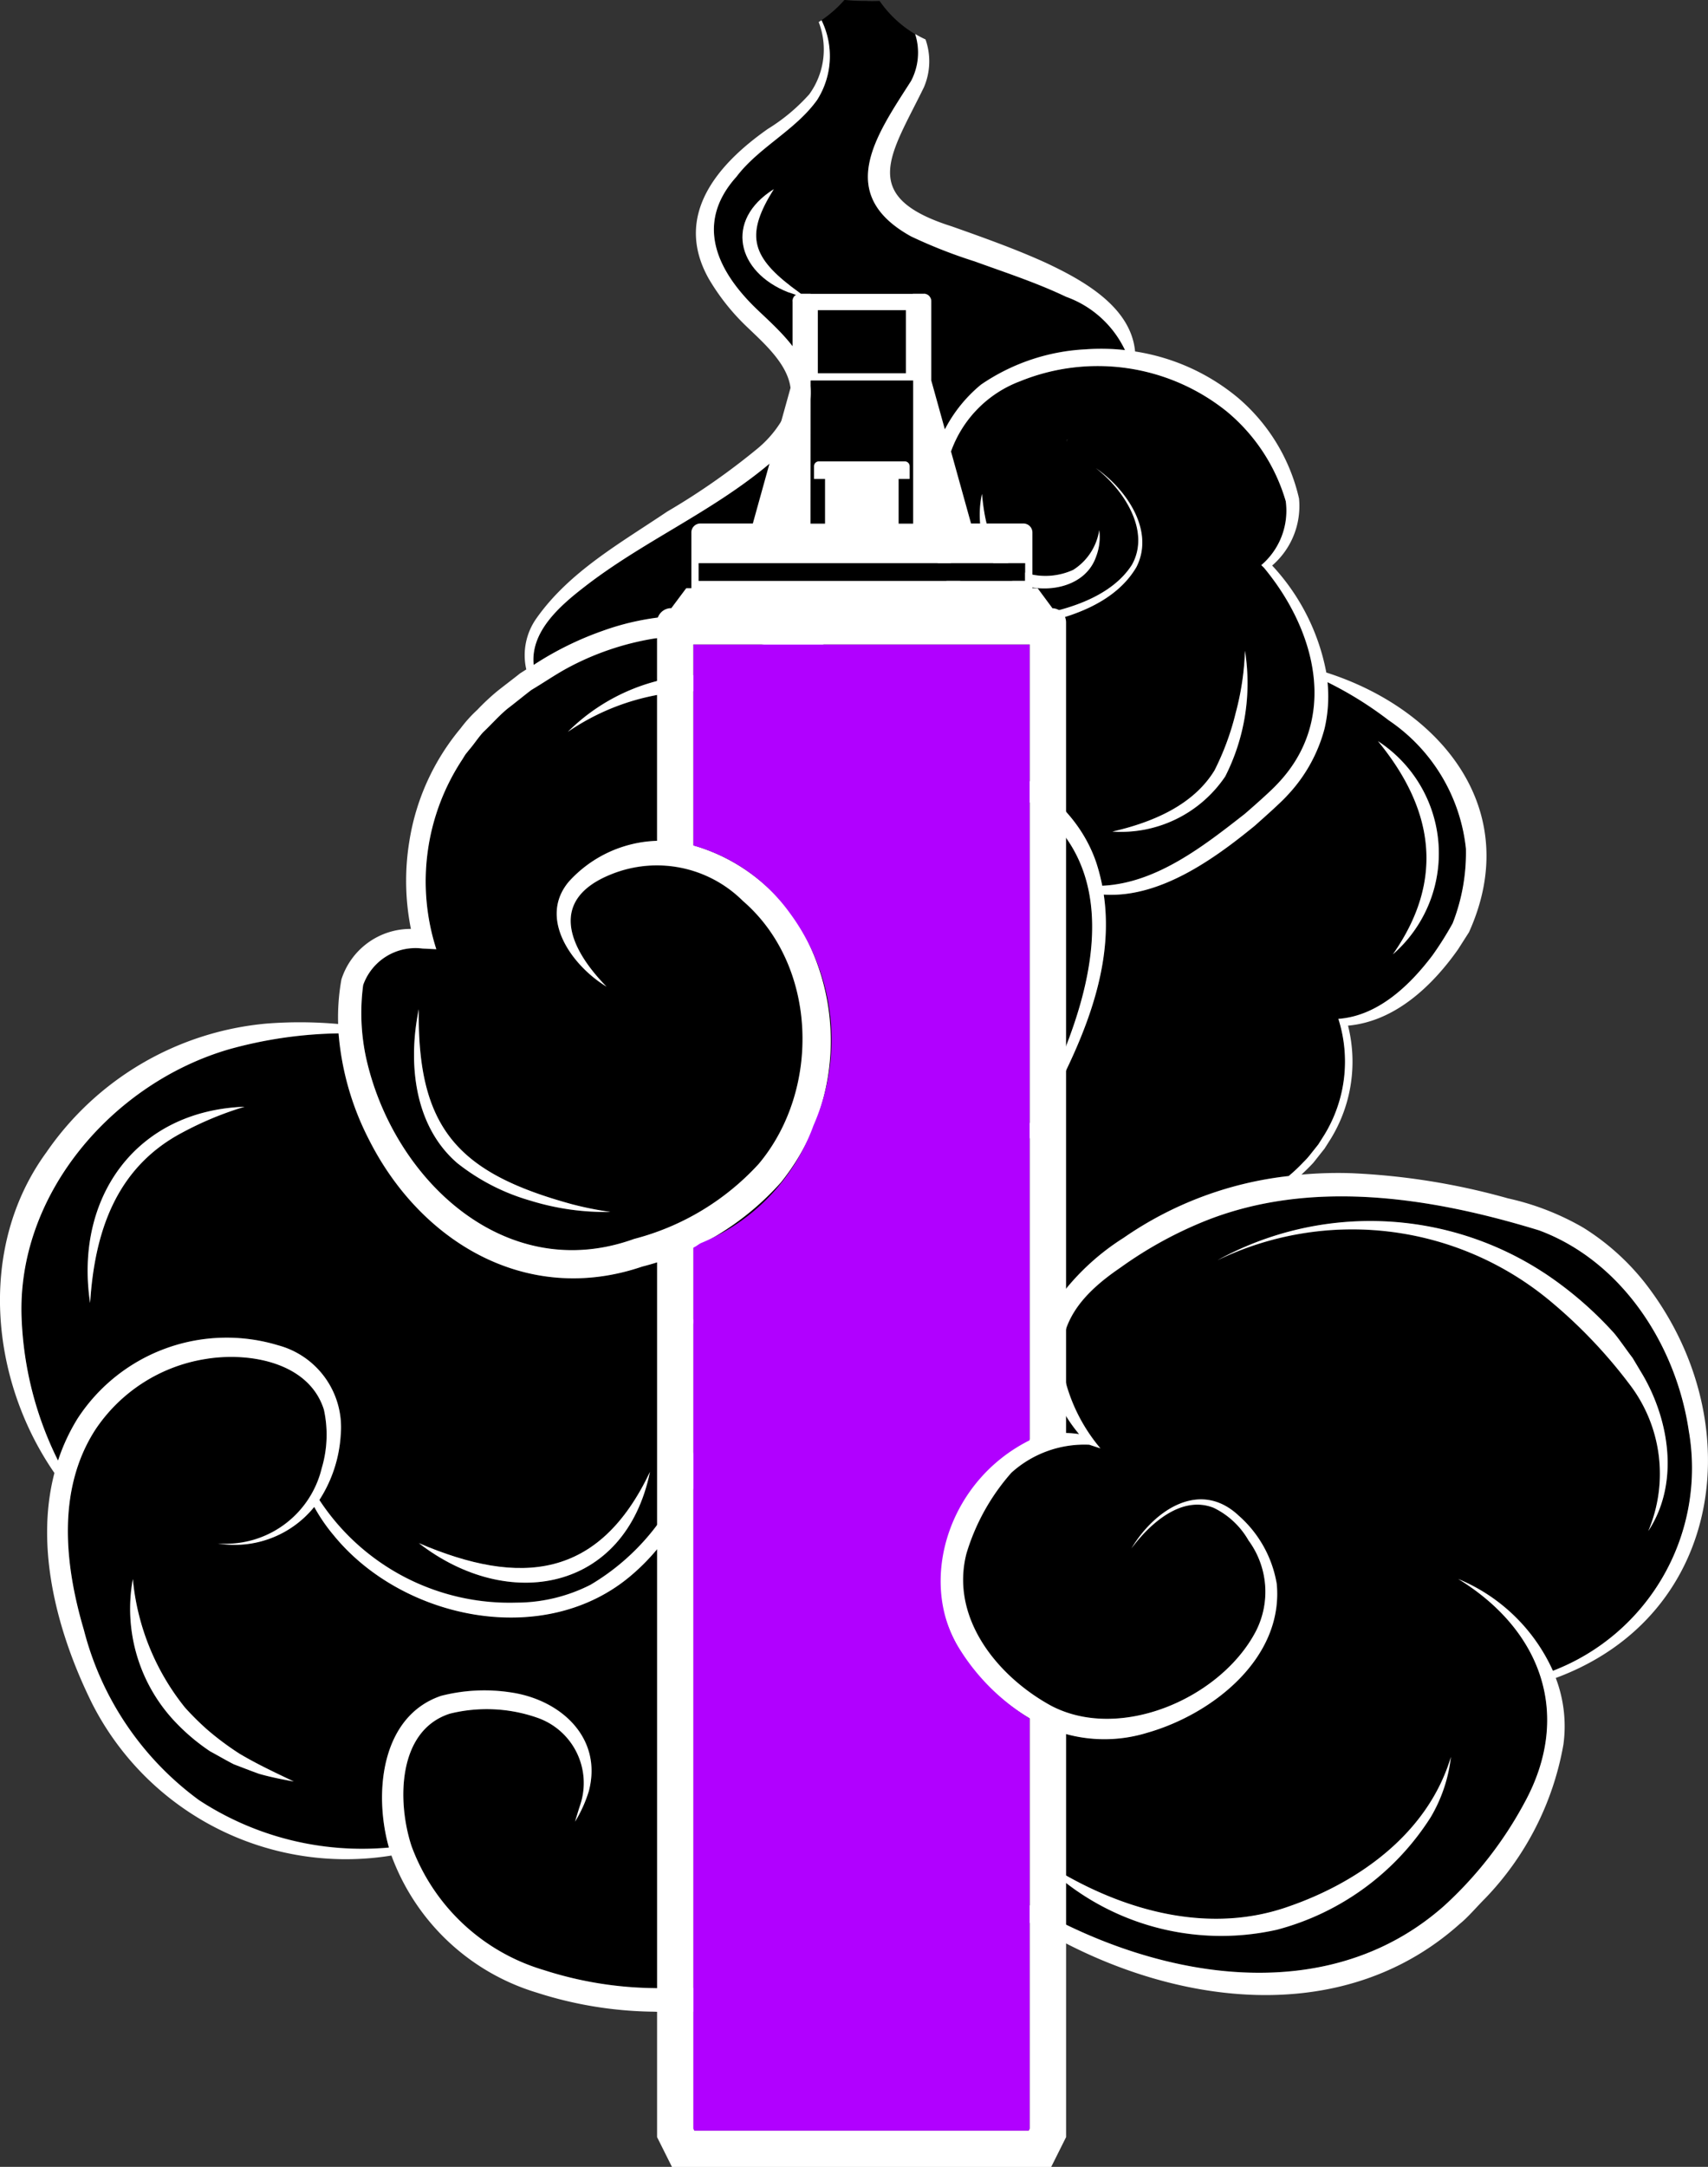 <?xml version="1.0" encoding="UTF-8"?>
<svg xmlns="http://www.w3.org/2000/svg" xmlns:xlink="http://www.w3.org/1999/xlink" id="Group_1487" data-name="Group 1487" width="78.869" height="100" viewBox="0 0 78.869 100">
  <rect x="0" y="0" width="78.869" height="100" fill="#333333" stroke="none"/>
  <defs>
    <clipPath id="clip-path">
      <rect id="Rectangle_1172" data-name="Rectangle 1172" width="78.869" height="100" fill="none"></rect>
    </clipPath>
  </defs>
  <g id="Group_1486" data-name="Group 1486" clip-path="url(#clip-path)">
    <path id="Path_2569" data-name="Path 2569" d="M71.814,79.187c-4.977-1.525-10.564-2.409-15.508-.393A18.631,18.631,0,0,0,52.5,80.906c-1.693,1.153-3.015,2.551-2.65,4.763a7.937,7.937,0,0,0,1.728,3.579l-.518-.169a5.027,5.027,0,0,0-3.593,1.291A9.937,9.937,0,0,0,45.387,94.1c-.763,2.973,1.428,5.672,3.917,7.029,3.2,1.673,7.859-.367,9.457-3.457a4,4,0,0,0-.347-4.174,3.716,3.716,0,0,0-1.607-1.505c-1.5-.6-2.958.733-3.806,1.872,1.048-1.753,3.152-3.2,4.956-1.511A5.378,5.378,0,0,1,59.714,95.5c.315,3.431-2.97,6.008-5.978,6.866a6.731,6.731,0,0,1-4.9-.369c-2.953-1.515-5.383-4.663-4.549-8.148a8.238,8.238,0,0,1,1.7-3.316c.274-.325.572-.627.864-.934a6.138,6.138,0,0,1,2.075-.955,4.386,4.386,0,0,1,1.661-.058c-1.514-1.8-2.224-4.515-.741-6.538a11.046,11.046,0,0,1,2.792-2.516,16.607,16.607,0,0,1,7.628-2.856,7.607,7.607,0,0,0,.678-.637,3.491,3.491,0,0,0,.355-.4l.334-.418.286-.451a6.485,6.485,0,0,0,.641-5.346c1.823-.132,3.294-1.538,4.347-2.932a15.174,15.174,0,0,0,.931-1.477,8.914,8.914,0,0,0,.613-3.443,8.188,8.188,0,0,0-3.565-5.925,16.87,16.87,0,0,0-2.828-1.758,6.558,6.558,0,0,1-.136,2.141A7.143,7.143,0,0,1,60.208,59.1c-.3.341-1.168,1.1-1.515,1.413-1.9,1.552-4.4,3.344-6.972,3.175.573,3.875-1.428,7.718-3.272,11.037-.187.308-.684,1.085-.866,1.382s-.736,1.038-.939,1.334A21.453,21.453,0,0,1,39.4,83.856a16.267,16.267,0,0,0,3.5-2.516,27.572,27.572,0,0,0,5.248-6.792c2.487-4.5,5.37-11.646.023-15.2a10.369,10.369,0,0,0-4.054-1.532l-.126-.236a9.848,9.848,0,0,0-2.894-3,13.737,13.737,0,0,0-10.136-2.7,12.717,12.717,0,0,0-4.047,1.383c-.537.294-1.089.672-1.618.986-.136.1-.906.718-1.06.83-.391.3-.8.774-1.162,1.113-.214.223-.46.6-.668.834l-.166.209-.141.227a10.215,10.215,0,0,0-1.2,8.756l-.638-.032a2.565,2.565,0,0,0-2.74,1.685,9.831,9.831,0,0,0,.131,3.336c1.236,5.615,6.423,10.536,12.379,8.381a11.807,11.807,0,0,0,5.751-3.458c2.879-3.423,2.74-9.155-.731-12.145a5.625,5.625,0,0,0-6.06-1.226c-2.927,1.164-1.993,3.389-.229,5.19-1.552-.938-3.189-3.128-1.739-4.847A5.728,5.728,0,0,1,32.4,61.323,8.528,8.528,0,0,1,38.17,66.11,10.428,10.428,0,0,1,36.8,76.982a12.832,12.832,0,0,1-6.4,3.878c-5.307,1.806-10.228-1.108-12.631-5.891A12.972,12.972,0,0,1,16.384,70.1a19.923,19.923,0,0,0-5.073.74C5.953,72.4,1.5,77.536,1.75,83.279a16.063,16.063,0,0,0,1.683,6.534,8.984,8.984,0,0,1,.906-1.945A8.21,8.21,0,0,1,13.6,84.493a3.918,3.918,0,0,1,2.886,4.125,6.226,6.226,0,0,1-.985,3.005,10.506,10.506,0,0,0,9.095,4.738,7.564,7.564,0,0,0,3.426-.825,10.538,10.538,0,0,0,4.57-12.575c2.072,3.967.69,9.253-2.652,12.107-3.99,3.45-10.586,2.1-13.778-1.815a8,8,0,0,1-.9-1.312,4.73,4.73,0,0,1-4.453,1.687,4.56,4.56,0,0,0,4.8-3.475,5.41,5.41,0,0,0,.1-2.7c-.684-2.182-3.438-2.672-5.46-2.339a7.529,7.529,0,0,0-5.1,3.271c-1.767,2.749-1.424,6.194-.521,9.237a14.05,14.05,0,0,0,5.315,7.852,13.733,13.733,0,0,0,8.77,2.189c-.7-2.482-.378-6.051,2.406-7a8.044,8.044,0,0,1,3.227-.159c2.3.335,4.239,2.086,3.6,4.546a5.986,5.986,0,0,1-.64,1.418c.077-.247.147-.492.226-.731A3.19,3.19,0,0,0,25.6,101.69a7.076,7.076,0,0,0-4.069-.2c-2.428.776-2.444,4.073-1.771,6.113a9.324,9.324,0,0,0,6.122,5.724,17.137,17.137,0,0,0,5.111.829c4.14.166,8.6-.928,11.548-3.972a9.89,9.89,0,0,0,1.7-2.272,10.967,10.967,0,0,1-2.9-4.622,12.283,12.283,0,0,0,3.783,4.837c5.987,4.914,15.909,7.92,22.324,2.231a17.887,17.887,0,0,0,3.705-4.754c2.222-4.056.786-7.973-3.057-10.328a8.256,8.256,0,0,1,4.371,4.235,10.021,10.021,0,0,0,6.273-11.089c-.586-3.95-3.093-7.824-6.919-9.239M65.072,66.451c2.4-3.433,1.893-6.7-.689-9.84a6.177,6.177,0,0,1,.689,9.84M27.128,77.975a15.269,15.269,0,0,0,1.819.366,11.725,11.725,0,0,1-3.709-.524,9.727,9.727,0,0,1-3.374-1.738c-2.009-1.733-2.276-4.662-1.772-7.1-.081,5.526,1.832,7.562,7.035,8.994m-18-3.277C6.087,76.326,5.12,79.3,4.914,82.54c-.732-4.84,2.1-8.874,7.134-9.057A15.434,15.434,0,0,0,9.127,74.7M20.093,93.621c4.7,2.016,8.328,1.659,10.675-3.289-1.146,5.538-6.547,6.49-10.675,3.289M12.722,104.27c-.373-.131-.791-.3-1.165-.438-.247-.122-.849-.468-1.1-.6a9.352,9.352,0,0,1-1.61-1.357A7.583,7.583,0,0,1,6.888,95.28a11.093,11.093,0,0,0,2.4,5.927,12.644,12.644,0,0,0,.959.958,13.393,13.393,0,0,0,1.567,1.177c.811.483,1.647.872,2.506,1.283-.533-.1-1.075-.2-1.6-.355M34.446,54.4a10.723,10.723,0,0,0-7.472,1.785,9.034,9.034,0,0,1,6.539-2.63,12.514,12.514,0,0,1,6.727,2.413A4.774,4.774,0,0,1,41.6,57.5,6.574,6.574,0,0,0,40,56.313,19.566,19.566,0,0,0,34.446,54.4m32.371,51.879a12.051,12.051,0,0,1-7.1,5.189,11.733,11.733,0,0,1-10.984-3.272c3.336,2.227,7.535,3.57,11.434,2.233,3.326-1.127,6.535-3.413,7.589-6.938a7,7,0,0,1-.936,2.788m9.806-20.388c1.238,2.148,1.661,5.024.237,7.178a6.787,6.787,0,0,0-.875-6.787,22.919,22.919,0,0,0-3.7-3.868,14.3,14.3,0,0,0-15.32-1.842,14.653,14.653,0,0,1,15.1.593,16.941,16.941,0,0,1,3.208,2.766c.215.249.646.877.855,1.141Z" transform="translate(-0.754 -22.407)"></path>
    <path id="Path_2570" data-name="Path 2570" d="M77.192,26.2l-.126-.123.148-.135a3.305,3.305,0,0,0,.981-2.813,8.451,8.451,0,0,0-2.73-4.149,9.519,9.519,0,0,0-9.539-1.389,5.406,5.406,0,0,0-3.274,3.5c-1.1,3.037.05,7.764,4.035,7.287,1.584-.274,3.5-.9,4.408-2.321.88-1.579-.408-3.486-1.673-4.459,1.384.949,2.743,2.868,1.877,4.569-.931,1.585-2.855,2.279-4.562,2.624-4.368.626-5.922-4.49-4.722-7.911a6.587,6.587,0,0,1,2.105-3.136,9.379,9.379,0,0,1,4.835-1.627,10.008,10.008,0,0,1,1.815.035A4.806,4.806,0,0,0,68.05,13.7c-1.362-.651-2.8-1.117-4.227-1.636a22.759,22.759,0,0,1-2.933-1.152c-3.535-1.958-1.6-4.662,0-7.168a2.807,2.807,0,0,0,.19-2.169A5.267,5.267,0,0,1,59.44.043c-.205.007-.412.012-.621,0H58.75c-.315,0-.625-.017-.933-.045a5.608,5.608,0,0,1-1.062.936,3.759,3.759,0,0,1-.2,3.674c-1.006,1.407-2.692,2.184-3.728,3.549-1.974,2.2-.856,4.421,1.021,6.189,1.137,1.077,2.585,2.356,2.386,4.088a4.924,4.924,0,0,1-1.85,2.938c-2.686,2.267-5.876,3.6-8.605,5.733-1.138.884-2.473,2.063-2.316,3.581a14.761,14.761,0,0,1,3.179-1.57c4.387-1.592,9.381-.422,13.066,2.3a10.916,10.916,0,0,1,3.078,3.157c2.84.627,5.683,2.373,6.658,5.242a8.9,8.9,0,0,1,.273,1.061c2.5-.115,4.674-1.824,6.58-3.314.339-.29,1.174-1.026,1.466-1.341,2.9-2.977,1.85-7.094-.575-10.017m-7.608-1.738a2.516,2.516,0,0,1-.147,1.225c-.461,1.337-2.094,1.7-3.329,1.333-1.766-.5-2.289-2.641-1.94-4.228.121,1.3.412,2.788,1.611,3.464l.113.068c.078.028.294.107.375.138a3.093,3.093,0,0,0,2.114-.167,2.651,2.651,0,0,0,1.2-1.834M55.219,13.486c-2.372-.932-2.956-3.319-.664-4.757-1.279,2.038-1.083,3.048.812,4.5.22.159.44.323.656.508-.27-.067-.537-.158-.8-.252M75.4,35.838a5.809,5.809,0,0,1-5.208,2.539c1.819-.415,3.728-1.2,4.718-2.827a12.33,12.33,0,0,0,.979-2.658,12.552,12.552,0,0,0,.425-2.862,9.5,9.5,0,0,1-.914,5.809" transform="translate(-18.824 0)"></path>
    <path id="Path_2571" data-name="Path 2571" d="M75.907,59.855a11.1,11.1,0,0,0-2.8-2.486,12.168,12.168,0,0,0-3.473-1.35,31.7,31.7,0,0,0-7.219-1.161,18.78,18.78,0,0,0-2.32.065c.189-.176.372-.355.542-.538.1-.12.426-.54.523-.657l.3-.474a6.811,6.811,0,0,0,.787-5.206c2.161-.194,3.883-1.821,5.08-3.52l.5-.783a.223.223,0,0,0,.023-.048c2.513-5.617-1.312-10.258-6.606-11.945a9.948,9.948,0,0,0-2.5-4.938,3.622,3.622,0,0,0,1.24-3.093,8.623,8.623,0,0,0-2.82-4.649,9.739,9.739,0,0,0-4.75-2.137c-.193-2.078-2.431-3.3-4.138-4.1-1.375-.626-2.911-1.172-4.33-1.674C39.58,9.781,41.151,7.845,42.664,4.74a3.037,3.037,0,0,0,.073-2.206,5.018,5.018,0,0,1-.478-.249,2.807,2.807,0,0,1-.19,2.169c-1.605,2.506-3.538,5.211,0,7.17A23.045,23.045,0,0,0,45,12.775c1.43.519,2.865.985,4.227,1.636a4.8,4.8,0,0,1,2.721,2.462,9.95,9.95,0,0,0-1.814-.036A9.373,9.373,0,0,0,45.3,18.466,6.592,6.592,0,0,0,43.192,21.6c-1.2,3.42.354,8.537,4.722,7.91,1.706-.345,3.63-1.038,4.561-2.623.866-1.7-.493-3.62-1.877-4.57,1.266.973,2.553,2.881,1.673,4.459-.906,1.423-2.824,2.048-4.409,2.322-3.985.477-5.132-4.251-4.034-7.287a5.4,5.4,0,0,1,3.274-3.5A9.517,9.517,0,0,1,56.642,19.7a8.45,8.45,0,0,1,2.73,4.149,3.3,3.3,0,0,1-.981,2.812l-.149.136.127.123c2.425,2.923,3.475,7.04.575,10.017-.292.314-1.128,1.05-1.466,1.34-1.906,1.49-4.085,3.2-6.58,3.315a8.883,8.883,0,0,0-.274-1.062c-.974-2.869-3.817-4.615-6.658-5.242a10.907,10.907,0,0,0-3.077-3.157c-3.685-2.72-8.679-3.889-13.066-2.3a14.746,14.746,0,0,0-3.179,1.57c-.158-1.518,1.178-2.7,2.316-3.581,2.729-2.129,5.92-3.465,8.605-5.732a4.926,4.926,0,0,0,1.849-2.938c.2-1.732-1.249-3.011-2.386-4.088-1.877-1.768-3-3.991-1.021-6.19,1.035-1.365,2.722-2.141,3.728-3.548a3.765,3.765,0,0,0,.2-3.674c-.043.029-.087.055-.131.083a3.52,3.52,0,0,1-.435,3.333,8.632,8.632,0,0,1-1.915,1.6c-2.33,1.636-4.373,4-2.72,6.924A10.169,10.169,0,0,0,34.4,15.712c1.032,1,2.585,2.28,1.986,3.856a5.08,5.08,0,0,1-1.42,1.859,32.051,32.051,0,0,1-4.161,2.9c-2.139,1.444-4.526,2.768-6.049,4.945a2.939,2.939,0,0,0-.46,2.31l.007.026-.294.187c-.143.122-.973.748-1.13.886a10.572,10.572,0,0,0-.837.791,6.238,6.238,0,0,0-.773.856A10.724,10.724,0,0,0,18.9,39.552a11.3,11.3,0,0,0,.074,4.032,3.352,3.352,0,0,0-3.209,2.332,9.894,9.894,0,0,0-.151,2.056,19.784,19.784,0,0,0-3.3-.02A13.84,13.84,0,0,0,2.138,53.9c-3.191,4.373-2.6,10.493.375,14.793-.921,3.525.172,7.482,1.754,10.665a13.143,13.143,0,0,0,13.808,6.989,10.325,10.325,0,0,0,6.7,6.323,18.232,18.232,0,0,0,5.428.883c5.341.259,11.273-1.744,13.959-6.667,6.034,5.57,16.541,8.633,23.256,2.605.361-.287.817-.826,1.149-1.153a13.631,13.631,0,0,0,3.626-7.116,6.249,6.249,0,0,0-.354-3.069c7.888-2.921,8.978-12.077,4.067-18.3m-4.2,17.967a8.257,8.257,0,0,0-4.372-4.236c3.844,2.355,5.28,6.273,3.059,10.328a17.9,17.9,0,0,1-3.706,4.754c-6.415,5.689-16.337,2.682-22.324-2.232A12.29,12.29,0,0,1,40.579,81.6a10.956,10.956,0,0,0,2.9,4.621,9.891,9.891,0,0,1-1.695,2.272c-2.953,3.044-7.409,4.138-11.549,3.973a17.169,17.169,0,0,1-5.11-.829,9.326,9.326,0,0,1-6.122-5.724c-.672-2.041-.656-5.337,1.771-6.114a7.076,7.076,0,0,1,4.069.2,3.189,3.189,0,0,1,1.935,4.055c-.079.239-.149.485-.226.731a6.013,6.013,0,0,0,.64-1.418c.639-2.46-1.306-4.211-3.6-4.546a8.042,8.042,0,0,0-3.227.159c-2.784.947-3.11,4.516-2.406,7a13.731,13.731,0,0,1-8.769-2.188,14.052,14.052,0,0,1-5.316-7.852c-.9-3.043-1.245-6.489.523-9.237a7.528,7.528,0,0,1,5.1-3.271c2.022-.334,4.775.156,5.46,2.339a5.4,5.4,0,0,1-.1,2.7,4.559,4.559,0,0,1-4.8,3.475,4.727,4.727,0,0,0,4.453-1.687,8.042,8.042,0,0,0,.9,1.312c3.191,3.914,9.787,5.265,13.778,1.814,3.342-2.854,4.723-8.14,2.652-12.107a10.539,10.539,0,0,1-4.57,12.574,7.569,7.569,0,0,1-3.427.825,10.5,10.5,0,0,1-9.095-4.738,6.22,6.22,0,0,0,.985-3.005A3.918,3.918,0,0,0,12.844,62.8a8.212,8.212,0,0,0-9.258,3.375,9.019,9.019,0,0,0-.906,1.945A16.067,16.067,0,0,1,1,61.586c-.252-5.742,4.2-10.874,9.56-12.443a19.927,19.927,0,0,1,5.074-.739,12.975,12.975,0,0,0,1.389,4.873c2.4,4.783,7.324,7.7,12.631,5.891a12.824,12.824,0,0,0,6.4-3.878,10.427,10.427,0,0,0,1.367-10.873,8.526,8.526,0,0,0-5.764-4.786A5.727,5.727,0,0,0,26.268,41.4c-1.45,1.719.186,3.91,1.739,4.847-1.764-1.8-2.7-4.026.228-5.19A5.624,5.624,0,0,1,34.3,42.288c3.471,2.99,3.61,8.722.731,12.145a11.815,11.815,0,0,1-5.751,3.458c-5.958,2.155-11.144-2.766-12.38-8.381a9.8,9.8,0,0,1-.13-3.336,2.563,2.563,0,0,1,2.74-1.685l.638.032a10.213,10.213,0,0,1,1.2-8.757l.14-.227.167-.209c.208-.234.454-.611.668-.834.364-.34.771-.808,1.162-1.113.154-.112.924-.735,1.061-.83.529-.314,1.08-.692,1.617-.986A12.74,12.74,0,0,1,30.2,30.183a13.742,13.742,0,0,1,10.136,2.7,9.841,9.841,0,0,1,2.894,3l.126.236a10.37,10.37,0,0,1,4.054,1.531c5.347,3.556,2.465,10.7-.023,15.2a27.609,27.609,0,0,1-5.249,6.791,16.258,16.258,0,0,1-3.5,2.516,21.466,21.466,0,0,0,7.247-6.414c.2-.3.746-1.045.939-1.334s.679-1.075.867-1.382C49.54,49.714,51.54,45.871,50.967,42c2.576.168,5.075-1.623,6.972-3.175.347-.31,1.213-1.072,1.515-1.413a7.134,7.134,0,0,0,1.708-3.073,6.546,6.546,0,0,0,.137-2.141,16.89,16.89,0,0,1,2.827,1.759,8.19,8.19,0,0,1,3.565,5.925,8.932,8.932,0,0,1-.613,3.443,15.3,15.3,0,0,1-.931,1.478c-1.053,1.394-2.523,2.8-4.347,2.932a6.483,6.483,0,0,1-.642,5.346l-.286.452-.333.418a3.6,3.6,0,0,1-.355.4,7.691,7.691,0,0,1-.678.638,16.61,16.61,0,0,0-7.628,2.856,11.046,11.046,0,0,0-2.791,2.517c-1.482,2.023-.773,4.736.741,6.538a4.383,4.383,0,0,0-1.66.058,6.13,6.13,0,0,0-2.076.955c-.292.306-.589.608-.864.934a8.228,8.228,0,0,0-1.7,3.316c-.835,3.486,1.6,6.634,4.548,8.149a6.725,6.725,0,0,0,4.9.369c3.008-.857,6.294-3.434,5.979-6.865A5.379,5.379,0,0,0,57.2,70.663c-1.8-1.693-3.908-.243-4.955,1.51.848-1.139,2.31-2.469,3.8-1.872a3.721,3.721,0,0,1,1.607,1.505,4,4,0,0,1,.348,4.174c-1.6,3.09-6.255,5.131-9.458,3.458-2.489-1.357-4.68-4.056-3.916-7.029a9.937,9.937,0,0,1,2.077-3.731,5.027,5.027,0,0,1,3.593-1.29l.517.169a7.942,7.942,0,0,1-1.728-3.579c-.365-2.212.957-3.61,2.651-4.763A18.59,18.59,0,0,1,55.553,57.1c4.944-2.016,10.53-1.132,15.508.393,3.825,1.416,6.332,5.289,6.918,9.24a10.021,10.021,0,0,1-6.272,11.089" transform="translate(0 -0.715)" fill="#fff"></path>
    <path id="Path_2572" data-name="Path 2572" d="M14.081,135.45a12.441,12.441,0,0,1-.959-.958,11.1,11.1,0,0,1-2.406-5.927,7.589,7.589,0,0,0,1.958,6.593,9.449,9.449,0,0,0,1.61,1.357c.252.134.854.48,1.1.6.374.142.792.307,1.165.439.529.152,1.071.256,1.6.354-.859-.412-1.695-.8-2.506-1.283a13.3,13.3,0,0,1-1.567-1.177" transform="translate(-4.582 -55.692)" fill="#fff"></path>
    <path id="Path_2573" data-name="Path 2573" d="M7.254,99.168c.206-3.243,1.173-6.213,4.213-7.842a15.4,15.4,0,0,1,2.921-1.215c-5.034.183-7.866,4.217-7.134,9.057" transform="translate(-3.093 -39.035)" fill="#fff"></path>
    <path id="Path_2574" data-name="Path 2574" d="M34.119,123.125c4.128,3.2,9.529,2.249,10.675-3.289-2.348,4.948-5.976,5.3-10.675,3.289" transform="translate(-14.78 -51.911)" fill="#fff"></path>
    <path id="Path_2575" data-name="Path 2575" d="M96.075,149.982c-3.9,1.338-8.1-.006-11.434-2.233a11.734,11.734,0,0,0,10.985,3.272,12.052,12.052,0,0,0,7.1-5.189,7.007,7.007,0,0,0,.936-2.788c-1.054,3.525-4.264,5.812-7.589,6.938" transform="translate(-36.665 -61.965)" fill="#fff"></path>
    <path id="Path_2576" data-name="Path 2576" d="M114.278,101.819a14.652,14.652,0,0,0-15.1-.593,14.3,14.3,0,0,1,15.32,1.842,22.939,22.939,0,0,1,3.7,3.868,6.784,6.784,0,0,1,.875,6.787c1.424-2.154,1-5.03-.238-7.178l-.489-.818c-.209-.264-.639-.893-.855-1.141a16.905,16.905,0,0,0-3.209-2.766" transform="translate(-42.962 -43.066)" fill="#fff"></path>
    <path id="Path_2577" data-name="Path 2577" d="M33.95,82.167c-.505,2.436-.237,5.365,1.772,7.1A9.729,9.729,0,0,0,39.095,91a11.7,11.7,0,0,0,3.709.524,15.382,15.382,0,0,1-1.819-.366c-5.2-1.432-7.116-3.468-7.035-8.994" transform="translate(-14.611 -35.594)" fill="#fff"></path>
    <path id="Path_2578" data-name="Path 2578" d="M60.881,58.888a4.792,4.792,0,0,0-1.356-1.533A12.508,12.508,0,0,0,52.8,54.943a9.029,9.029,0,0,0-6.538,2.63,10.717,10.717,0,0,1,7.472-1.785,19.562,19.562,0,0,1,5.558,1.918,6.548,6.548,0,0,1,1.592,1.182" transform="translate(-20.039 -23.8)" fill="#fff"></path>
    <path id="Path_2579" data-name="Path 2579" d="M95.829,58.787a9.5,9.5,0,0,0,.914-5.809,12.548,12.548,0,0,1-.425,2.862,12.335,12.335,0,0,1-.979,2.659c-.99,1.627-2.9,2.411-4.718,2.827a5.81,5.81,0,0,0,5.208-2.54" transform="translate(-39.256 -22.949)" fill="#fff"></path>
    <path id="Path_2580" data-name="Path 2580" d="M112.945,70.183a6.177,6.177,0,0,0-.689-9.84c2.582,3.145,3.093,6.407.689,9.84" transform="translate(-48.628 -26.14)" fill="#fff"></path>
    <path id="Path_2581" data-name="Path 2581" d="M62.6,20.157c.267.094.533.184.8.252-.216-.185-.436-.349-.656-.508-1.895-1.453-2.09-2.463-.812-4.5-2.293,1.437-1.708,3.824.664,4.757" transform="translate(-26.201 -6.671)" fill="#fff"></path>
    <path id="Path_2582" data-name="Path 2582" d="M82.02,43.885c-.081-.031-.3-.109-.375-.138l-.113-.067c-1.2-.676-1.49-2.161-1.611-3.465-.349,1.587.173,3.732,1.94,4.228,1.236.363,2.869,0,3.329-1.334a2.52,2.52,0,0,0,.147-1.225,2.65,2.65,0,0,1-1.2,1.834,3.093,3.093,0,0,1-2.114.167" transform="translate(-34.577 -17.42)" fill="#fff"></path>
    <path id="Path_2583" data-name="Path 2583" d="M68.69,98.688c-1.8-3.049-.435-7.619,3.329-9.493V52.471H56.483v9.278a8.213,8.213,0,0,1,4.443,3.1,9.819,9.819,0,0,1,1.108,9.814,9.275,9.275,0,0,1-5.194,5.433c-.113.052-.236.167-.357.211v40.653l.048.1H71.972l.048-.1V102.039a9.842,9.842,0,0,1-3.329-3.351" transform="translate(-24.468 -22.73)" fill="#b100ff"></path>
    <rect id="Rectangle_1155" data-name="Rectangle 1155" width="15.079" height="0.822" transform="translate(32.259 25.987)"></rect>
    <path id="Path_2584" data-name="Path 2584" d="M66.036,37.581h0v0Z" transform="translate(-28.606 -13.422)" fill="#fff"></path>
    <path id="Path_2585" data-name="Path 2585" d="M69.849,42.623h-4.4v.01h5.407v-.01h-1Z" transform="translate(-28.35 -18.464)" fill="#fff"></path>
    <path id="Path_2586" data-name="Path 2586" d="M65.445,43.211h5.407v0H65.445Z" transform="translate(-28.35 -18.717)" fill="#fff"></path>
    <path id="Path_2587" data-name="Path 2587" d="M75.824,28.051h0V24.388a.325.325,0,0,0-.053-.17.357.357,0,0,1,.048.173Z" transform="translate(-32.825 -10.491)" fill="#fff"></path>
    <rect id="Rectangle_1156" data-name="Rectangle 1156" width="0.002" height="0.322" transform="translate(42.502 24.169)" fill="#fff"></rect>
    <rect id="Rectangle_1157" data-name="Rectangle 1157" width="0.01" height="0.322" transform="translate(37.085 24.168)" fill="#fff"></rect>
    <path id="Path_2588" data-name="Path 2588" d="M75.668,24.114a.324.324,0,0,0-.136-.137l-.006.005a.326.326,0,0,1,.142.132" transform="translate(-32.717 -10.387)" fill="#fff"></path>
    <rect id="Rectangle_1158" data-name="Rectangle 1158" width="0.495" height="0.002" transform="translate(42.504 17.56)" fill="#fff"></rect>
    <path id="Path_2589" data-name="Path 2589" d="M74.387,24.663l-.01-.009V27.9h.01Z" transform="translate(-32.219 -10.68)" fill="#fff"></path>
    <rect id="Rectangle_1159" data-name="Rectangle 1159" width="0.01" height="0.002" transform="translate(42.157 17.56)" fill="#fff"></rect>
    <rect id="Rectangle_1160" data-name="Rectangle 1160" width="0.002" height="0.002" transform="translate(42.502 17.56)" fill="#fff"></rect>
    <rect id="Rectangle_1161" data-name="Rectangle 1161" width="0.335" height="0.002" transform="translate(42.167 17.56)" fill="#fff"></rect>
    <path id="Path_2590" data-name="Path 2590" d="M74.729,30.382v.335h0v-.344h-.337v.009Z" transform="translate(-32.226 -13.157)" fill="#fff"></path>
    <rect id="Rectangle_1162" data-name="Rectangle 1162" width="0.335" height="0.335" transform="translate(42.167 17.225)" fill="#fff"></rect>
    <rect id="Rectangle_1163" data-name="Rectangle 1163" width="0.01" height="0.009" transform="translate(42.157 17.216)" fill="#fff"></rect>
    <rect id="Rectangle_1164" data-name="Rectangle 1164" width="0.01" height="0.335" transform="translate(42.157 17.225)" fill="#fff"></rect>
    <path id="Path_2591" data-name="Path 2591" d="M64.557,24.255a.335.335,0,0,1,.335-.335h.1L65,23.912h-.1a.338.338,0,0,0-.347.346V27.92h0V24.255Z" transform="translate(-27.964 -10.358)" fill="#fff"></path>
    <rect id="Rectangle_1165" data-name="Rectangle 1165" width="0.492" height="0.002" transform="translate(36.594 17.56)" fill="#fff"></rect>
    <path id="Path_2592" data-name="Path 2592" d="M66.038,28.019V24.938l0,0v3.079Z" transform="translate(-28.606 -10.803)" fill="#fff"></path>
    <path id="Path_2593" data-name="Path 2593" d="M66.036,24.941h0v0Z" transform="translate(-28.606 -10.804)" fill="#fff"></path>
    <rect id="Rectangle_1166" data-name="Rectangle 1166" width="0.002" height="0.002" transform="translate(37.43 17.56)" fill="#fff"></rect>
    <path id="Path_2594" data-name="Path 2594" d="M66.036,30.98h0v0Z" transform="translate(-28.606 -13.42)" fill="#fff"></path>
    <rect id="Rectangle_1167" data-name="Rectangle 1167" width="0.01" height="0.002" transform="translate(37.085 17.56)" fill="#fff"></rect>
    <rect id="Rectangle_1168" data-name="Rectangle 1168" width="0.335" height="0.002" transform="translate(37.095 17.56)" fill="#fff"></rect>
    <path id="Path_2595" data-name="Path 2595" d="M65.437,30.382h.335v-.009h-.345v.344h.01Z" transform="translate(-28.342 -13.157)" fill="#fff"></path>
    <rect id="Rectangle_1169" data-name="Rectangle 1169" width="0.335" height="0.335" transform="translate(37.095 17.225)" fill="#fff"></rect>
    <rect id="Rectangle_1170" data-name="Rectangle 1170" width="0.002" height="0.009" transform="translate(37.43 17.216)" fill="#fff"></rect>
    <rect id="Rectangle_1171" data-name="Rectangle 1171" width="0.002" height="0.335" transform="translate(37.43 17.225)" fill="#fff"></rect>
    <path id="Path_2596" data-name="Path 2596" d="M66.036,30.373h0v0Z" transform="translate(-28.606 -13.157)" fill="#fff"></path>
    <path id="Path_2597" data-name="Path 2597" d="M66.036,30.389h0v0Z" transform="translate(-28.606 -13.164)" fill="#fff"></path>
    <path id="Path_2598" data-name="Path 2598" d="M65.731,23.92h0v-.008H65.34l-.008.008Z" transform="translate(-28.301 -10.358)" fill="#fff"></path>
    <path id="Path_2599" data-name="Path 2599" d="M66.038,24.5v-.573h0V24.5l0,0" transform="translate(-28.606 -10.365)" fill="#fff"></path>
    <path id="Path_2600" data-name="Path 2600" d="M66.036,24.5v0Z" transform="translate(-28.606 -10.365)" fill="#fff"></path>
    <path id="Path_2601" data-name="Path 2601" d="M86.889,35.877l.033-.1c0-.006,0-.016,0-.022Z" transform="translate(-37.639 -15.488)" fill="#fff"></path>
    <path id="Path_2602" data-name="Path 2602" d="M74.377,23.912v.008h.511a.333.333,0,0,1,.141.033l.006-.005a.3.3,0,0,0-.138-.036Z" transform="translate(-32.219 -10.358)" fill="#fff"></path>
    <path id="Path_2603" data-name="Path 2603" d="M74.387,23.927h-.01v.412l.01.009Z" transform="translate(-32.219 -10.365)" fill="#fff"></path>
    <path id="Path_2604" data-name="Path 2604" d="M71.782,38.436l0-.005L71.1,37.51H70.86V34.94a.416.416,0,0,0-.416-.416H68.026l-1.836-6.6h0v0h0v-3.66a.355.355,0,0,0-.048-.172.328.328,0,0,0-.282-.166h-5.74a.335.335,0,0,0-.335.335v3.663h0l0,0-1.835,6.6H55.527a.416.416,0,0,0-.416.416V37.51h-.237l-.688.921h-.005a.654.654,0,0,0-.655.654V49.518a8.973,8.973,0,0,1,1.675.335V40.106H70.738v36.82a5.735,5.735,0,0,1,1.676-.121V39.085a.652.652,0,0,0-.632-.65M60.952,24.679h4.067V27.59H60.952Zm-.335,3.248,0-.019v.017h4.726v-.046l.01.049v6.6l0,.01h-.671v-2.07h.51v-.585a.226.226,0,0,0-.226-.226H61a.226.226,0,0,0-.226.226v.585h.51v2.07h-.671l0-.01Zm9.908,9.248H55.446v-.822H70.525Z" transform="translate(-23.187 -10.365)" fill="#fff"></path>
    <path id="Path_2605" data-name="Path 2605" d="M72.415,123.464a9.989,9.989,0,0,1-1.676-.6v19.162l-.048.1H55.251l-.048-.1V101.1c-.524.192-1.087.371-1.675.525v40.795h0l.688,1.377H71.727l.688-1.377h0Z" transform="translate(-23.187 -43.794)" fill="#fff"></path>
  </g>
</svg>
